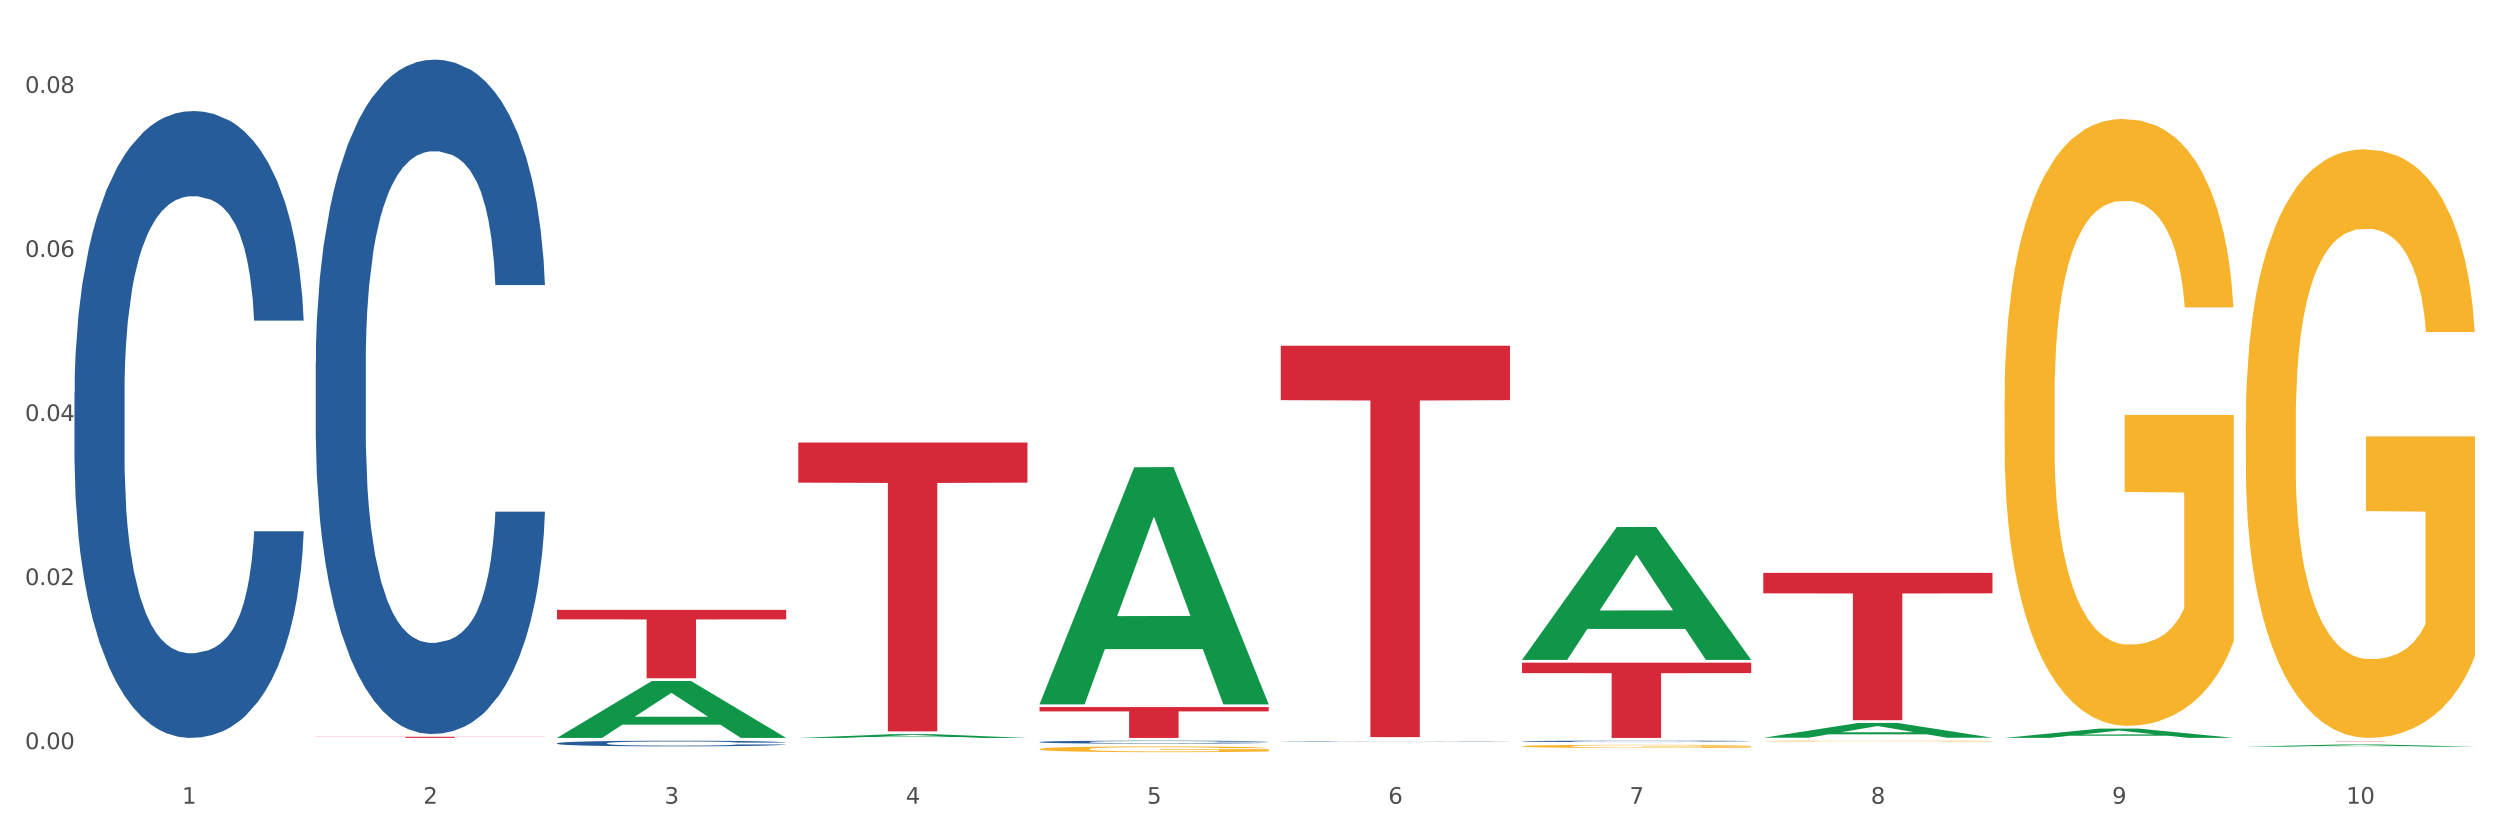 <?xml version="1.0" encoding="utf-8" standalone="no"?>
<!DOCTYPE svg PUBLIC "-//W3C//DTD SVG 1.1//EN"
  "http://www.w3.org/Graphics/SVG/1.1/DTD/svg11.dtd">
<svg xmlns:xlink="http://www.w3.org/1999/xlink" width="1080pt" height="360pt" viewBox="0 0 1080 360" xmlns="http://www.w3.org/2000/svg" version="1.1">
 <rect x="0" y="0" width="1080" height="360" fill="#333333" stroke="none"/>
 <defs>
  <style type="text/css">*{stroke-linejoin: round; stroke-linecap: butt}</style>
 </defs>
 <g id="figure_1">
  <g id="patch_1">
   <path d="M 0 360 
L 1080 360 
L 1080 0 
L 0 0 
z
" style="fill: #ffffff; stroke: #ffffff; stroke-linejoin: miter"/>
  </g>
  <g id="axes_1">
   <g id="matplotlib.axis_1">
    <g id="xtick_1">
     <g id="text_1">
      <!-- 1 -->
      <g style="fill: #4d4d4d" transform="translate(78.627 347.204) scale(0.096 -0.096)">
       <defs>
        <path id="DejaVuSans-31" d="M 794 531 
L 1825 531 
L 1825 4091 
L 703 3866 
L 703 4441 
L 1819 4666 
L 2450 4666 
L 2450 531 
L 3481 531 
L 3481 0 
L 794 0 
L 794 531 
z
" transform="scale(0.016)"/>
       </defs>
       <use xlink:href="#DejaVuSans-31"/>
      </g>
     </g>
    </g>
    <g id="xtick_2">
     <g id="text_2">
      <!-- 2 -->
      <g style="fill: #4d4d4d" transform="translate(182.851 347.204) scale(0.096 -0.096)">
       <defs>
        <path id="DejaVuSans-32" d="M 1228 531 
L 3431 531 
L 3431 0 
L 469 0 
L 469 531 
Q 828 903 1448 1529 
Q 2069 2156 2228 2338 
Q 2531 2678 2651 2914 
Q 2772 3150 2772 3378 
Q 2772 3750 2511 3984 
Q 2250 4219 1831 4219 
Q 1534 4219 1204 4116 
Q 875 4013 500 3803 
L 500 4441 
Q 881 4594 1212 4672 
Q 1544 4750 1819 4750 
Q 2544 4750 2975 4387 
Q 3406 4025 3406 3419 
Q 3406 3131 3298 2873 
Q 3191 2616 2906 2266 
Q 2828 2175 2409 1742 
Q 1991 1309 1228 531 
z
" transform="scale(0.016)"/>
       </defs>
       <use xlink:href="#DejaVuSans-32"/>
      </g>
     </g>
    </g>
    <g id="xtick_3">
     <g id="text_3">
      <!-- 3 -->
      <g style="fill: #4d4d4d" transform="translate(287.074 347.204) scale(0.096 -0.096)">
       <defs>
        <path id="DejaVuSans-33" d="M 2597 2516 
Q 3050 2419 3304 2112 
Q 3559 1806 3559 1356 
Q 3559 666 3084 287 
Q 2609 -91 1734 -91 
Q 1441 -91 1130 -33 
Q 819 25 488 141 
L 488 750 
Q 750 597 1062 519 
Q 1375 441 1716 441 
Q 2309 441 2620 675 
Q 2931 909 2931 1356 
Q 2931 1769 2642 2001 
Q 2353 2234 1838 2234 
L 1294 2234 
L 1294 2753 
L 1863 2753 
Q 2328 2753 2575 2939 
Q 2822 3125 2822 3475 
Q 2822 3834 2567 4026 
Q 2313 4219 1838 4219 
Q 1578 4219 1281 4162 
Q 984 4106 628 3988 
L 628 4550 
Q 988 4650 1302 4700 
Q 1616 4750 1894 4750 
Q 2613 4750 3031 4423 
Q 3450 4097 3450 3541 
Q 3450 3153 3228 2886 
Q 3006 2619 2597 2516 
z
" transform="scale(0.016)"/>
       </defs>
       <use xlink:href="#DejaVuSans-33"/>
      </g>
     </g>
    </g>
    <g id="xtick_4">
     <g id="text_4">
      <!-- 4 -->
      <g style="fill: #4d4d4d" transform="translate(391.298 347.204) scale(0.096 -0.096)">
       <defs>
        <path id="DejaVuSans-34" d="M 2419 4116 
L 825 1625 
L 2419 1625 
L 2419 4116 
z
M 2253 4666 
L 3047 4666 
L 3047 1625 
L 3713 1625 
L 3713 1100 
L 3047 1100 
L 3047 0 
L 2419 0 
L 2419 1100 
L 313 1100 
L 313 1709 
L 2253 4666 
z
" transform="scale(0.016)"/>
       </defs>
       <use xlink:href="#DejaVuSans-34"/>
      </g>
     </g>
    </g>
    <g id="xtick_5">
     <g id="text_5">
      <!-- 5 -->
      <g style="fill: #4d4d4d" transform="translate(495.522 347.204) scale(0.096 -0.096)">
       <defs>
        <path id="DejaVuSans-35" d="M 691 4666 
L 3169 4666 
L 3169 4134 
L 1269 4134 
L 1269 2991 
Q 1406 3038 1543 3061 
Q 1681 3084 1819 3084 
Q 2600 3084 3056 2656 
Q 3513 2228 3513 1497 
Q 3513 744 3044 326 
Q 2575 -91 1722 -91 
Q 1428 -91 1123 -41 
Q 819 9 494 109 
L 494 744 
Q 775 591 1075 516 
Q 1375 441 1709 441 
Q 2250 441 2565 725 
Q 2881 1009 2881 1497 
Q 2881 1984 2565 2268 
Q 2250 2553 1709 2553 
Q 1456 2553 1204 2497 
Q 953 2441 691 2322 
L 691 4666 
z
" transform="scale(0.016)"/>
       </defs>
       <use xlink:href="#DejaVuSans-35"/>
      </g>
     </g>
    </g>
    <g id="xtick_6">
     <g id="text_6">
      <!-- 6 -->
      <g style="fill: #4d4d4d" transform="translate(599.745 347.204) scale(0.096 -0.096)">
       <defs>
        <path id="DejaVuSans-36" d="M 2113 2584 
Q 1688 2584 1439 2293 
Q 1191 2003 1191 1497 
Q 1191 994 1439 701 
Q 1688 409 2113 409 
Q 2538 409 2786 701 
Q 3034 994 3034 1497 
Q 3034 2003 2786 2293 
Q 2538 2584 2113 2584 
z
M 3366 4563 
L 3366 3988 
Q 3128 4100 2886 4159 
Q 2644 4219 2406 4219 
Q 1781 4219 1451 3797 
Q 1122 3375 1075 2522 
Q 1259 2794 1537 2939 
Q 1816 3084 2150 3084 
Q 2853 3084 3261 2657 
Q 3669 2231 3669 1497 
Q 3669 778 3244 343 
Q 2819 -91 2113 -91 
Q 1303 -91 875 529 
Q 447 1150 447 2328 
Q 447 3434 972 4092 
Q 1497 4750 2381 4750 
Q 2619 4750 2861 4703 
Q 3103 4656 3366 4563 
z
" transform="scale(0.016)"/>
       </defs>
       <use xlink:href="#DejaVuSans-36"/>
      </g>
     </g>
    </g>
    <g id="xtick_7">
     <g id="text_7">
      <!-- 7 -->
      <g style="fill: #4d4d4d" transform="translate(703.969 347.204) scale(0.096 -0.096)">
       <defs>
        <path id="DejaVuSans-37" d="M 525 4666 
L 3525 4666 
L 3525 4397 
L 1831 0 
L 1172 0 
L 2766 4134 
L 525 4134 
L 525 4666 
z
" transform="scale(0.016)"/>
       </defs>
       <use xlink:href="#DejaVuSans-37"/>
      </g>
     </g>
    </g>
    <g id="xtick_8">
     <g id="text_8">
      <!-- 8 -->
      <g style="fill: #4d4d4d" transform="translate(808.193 347.204) scale(0.096 -0.096)">
       <defs>
        <path id="DejaVuSans-38" d="M 2034 2216 
Q 1584 2216 1326 1975 
Q 1069 1734 1069 1313 
Q 1069 891 1326 650 
Q 1584 409 2034 409 
Q 2484 409 2743 651 
Q 3003 894 3003 1313 
Q 3003 1734 2745 1975 
Q 2488 2216 2034 2216 
z
M 1403 2484 
Q 997 2584 770 2862 
Q 544 3141 544 3541 
Q 544 4100 942 4425 
Q 1341 4750 2034 4750 
Q 2731 4750 3128 4425 
Q 3525 4100 3525 3541 
Q 3525 3141 3298 2862 
Q 3072 2584 2669 2484 
Q 3125 2378 3379 2068 
Q 3634 1759 3634 1313 
Q 3634 634 3220 271 
Q 2806 -91 2034 -91 
Q 1263 -91 848 271 
Q 434 634 434 1313 
Q 434 1759 690 2068 
Q 947 2378 1403 2484 
z
M 1172 3481 
Q 1172 3119 1398 2916 
Q 1625 2713 2034 2713 
Q 2441 2713 2670 2916 
Q 2900 3119 2900 3481 
Q 2900 3844 2670 4047 
Q 2441 4250 2034 4250 
Q 1625 4250 1398 4047 
Q 1172 3844 1172 3481 
z
" transform="scale(0.016)"/>
       </defs>
       <use xlink:href="#DejaVuSans-38"/>
      </g>
     </g>
    </g>
    <g id="xtick_9">
     <g id="text_9">
      <!-- 9 -->
      <g style="fill: #4d4d4d" transform="translate(912.416 347.204) scale(0.096 -0.096)">
       <defs>
        <path id="DejaVuSans-39" d="M 703 97 
L 703 672 
Q 941 559 1184 500 
Q 1428 441 1663 441 
Q 2288 441 2617 861 
Q 2947 1281 2994 2138 
Q 2813 1869 2534 1725 
Q 2256 1581 1919 1581 
Q 1219 1581 811 2004 
Q 403 2428 403 3163 
Q 403 3881 828 4315 
Q 1253 4750 1959 4750 
Q 2769 4750 3195 4129 
Q 3622 3509 3622 2328 
Q 3622 1225 3098 567 
Q 2575 -91 1691 -91 
Q 1453 -91 1209 -44 
Q 966 3 703 97 
z
M 1959 2075 
Q 2384 2075 2632 2365 
Q 2881 2656 2881 3163 
Q 2881 3666 2632 3958 
Q 2384 4250 1959 4250 
Q 1534 4250 1286 3958 
Q 1038 3666 1038 3163 
Q 1038 2656 1286 2365 
Q 1534 2075 1959 2075 
z
" transform="scale(0.016)"/>
       </defs>
       <use xlink:href="#DejaVuSans-39"/>
      </g>
     </g>
    </g>
    <g id="xtick_10">
     <g id="text_10">
      <!-- 10 -->
      <g style="fill: #4d4d4d" transform="translate(1013.586 347.204) scale(0.096 -0.096)">
       <defs>
        <path id="DejaVuSans-30" d="M 2034 4250 
Q 1547 4250 1301 3770 
Q 1056 3291 1056 2328 
Q 1056 1369 1301 889 
Q 1547 409 2034 409 
Q 2525 409 2770 889 
Q 3016 1369 3016 2328 
Q 3016 3291 2770 3770 
Q 2525 4250 2034 4250 
z
M 2034 4750 
Q 2819 4750 3233 4129 
Q 3647 3509 3647 2328 
Q 3647 1150 3233 529 
Q 2819 -91 2034 -91 
Q 1250 -91 836 529 
Q 422 1150 422 2328 
Q 422 3509 836 4129 
Q 1250 4750 2034 4750 
z
" transform="scale(0.016)"/>
       </defs>
       <use xlink:href="#DejaVuSans-31"/>
       <use xlink:href="#DejaVuSans-30" transform="translate(63.623 0)"/>
      </g>
     </g>
    </g>
    <g id="xtick_11"/>
    <g id="xtick_12"/>
    <g id="xtick_13"/>
    <g id="xtick_14"/>
    <g id="xtick_15"/>
    <g id="xtick_16"/>
    <g id="xtick_17"/>
    <g id="xtick_18"/>
    <g id="xtick_19"/>
   </g>
   <g id="matplotlib.axis_2">
    <g id="ytick_1">
     <g id="text_11">
      <!-- 0.00 -->
      <g style="fill: #4d4d4d" transform="translate(10.8 323.616) scale(0.096 -0.096)">
       <defs>
        <path id="DejaVuSans-2e" d="M 684 794 
L 1344 794 
L 1344 0 
L 684 0 
L 684 794 
z
" transform="scale(0.016)"/>
       </defs>
       <use xlink:href="#DejaVuSans-30"/>
       <use xlink:href="#DejaVuSans-2e" transform="translate(63.623 0)"/>
       <use xlink:href="#DejaVuSans-30" transform="translate(95.41 0)"/>
       <use xlink:href="#DejaVuSans-30" transform="translate(159.033 0)"/>
      </g>
     </g>
    </g>
    <g id="ytick_2">
     <g id="text_12">
      <!-- 0.02 -->
      <g style="fill: #4d4d4d" transform="translate(10.8 252.742) scale(0.096 -0.096)">
       <use xlink:href="#DejaVuSans-30"/>
       <use xlink:href="#DejaVuSans-2e" transform="translate(63.623 0)"/>
       <use xlink:href="#DejaVuSans-30" transform="translate(95.41 0)"/>
       <use xlink:href="#DejaVuSans-32" transform="translate(159.033 0)"/>
      </g>
     </g>
    </g>
    <g id="ytick_3">
     <g id="text_13">
      <!-- 0.04 -->
      <g style="fill: #4d4d4d" transform="translate(10.8 181.868) scale(0.096 -0.096)">
       <use xlink:href="#DejaVuSans-30"/>
       <use xlink:href="#DejaVuSans-2e" transform="translate(63.623 0)"/>
       <use xlink:href="#DejaVuSans-30" transform="translate(95.41 0)"/>
       <use xlink:href="#DejaVuSans-34" transform="translate(159.033 0)"/>
      </g>
     </g>
    </g>
    <g id="ytick_4">
     <g id="text_14">
      <!-- 0.06 -->
      <g style="fill: #4d4d4d" transform="translate(10.8 110.995) scale(0.096 -0.096)">
       <use xlink:href="#DejaVuSans-30"/>
       <use xlink:href="#DejaVuSans-2e" transform="translate(63.623 0)"/>
       <use xlink:href="#DejaVuSans-30" transform="translate(95.41 0)"/>
       <use xlink:href="#DejaVuSans-36" transform="translate(159.033 0)"/>
      </g>
     </g>
    </g>
    <g id="ytick_5">
     <g id="text_15">
      <!-- 0.08 -->
      <g style="fill: #4d4d4d" transform="translate(10.8 40.121) scale(0.096 -0.096)">
       <use xlink:href="#DejaVuSans-30"/>
       <use xlink:href="#DejaVuSans-2e" transform="translate(63.623 0)"/>
       <use xlink:href="#DejaVuSans-30" transform="translate(95.41 0)"/>
       <use xlink:href="#DejaVuSans-38" transform="translate(159.033 0)"/>
      </g>
     </g>
    </g>
    <g id="ytick_6"/>
    <g id="ytick_7"/>
    <g id="ytick_8"/>
    <g id="ytick_9"/>
   </g>
   <g id="PolyCollection_1">
    <path d="M 240.622 318.745 
L 240.724 318.722 
L 281.554 294.205 
L 298.499 294.181 
L 339.635 318.791 
L 320.036 318.791 
L 311.156 313.061 
L 268.999 313.061 
L 268.693 313.153 
L 260.118 318.791 
L 240.622 318.791 
L 240.622 318.745 
L 274.307 309.641 
L 305.848 309.618 
L 290.231 299.427 
L 290.026 299.381 
L 289.822 299.45 
L 274.205 309.618 
L 274.307 309.641 
L 240.622 318.745 
z
" clip-path="url(#pdada73ce35)" style="fill: #109648"/>
    <path d="M 970.188 320.32 
L 1069.2 320.32 
L 1069.2 320.337 
L 1030.252 320.337 
L 1030.252 320.438 
L 1008.901 320.438 
L 1008.901 320.337 
L 970.188 320.337 
L 970.188 320.32 
L 970.188 320.32 
z
" clip-path="url(#pdada73ce35)" style="fill: #d62839"/>
    <path d="M 761.74 247.484 
L 860.753 247.484 
L 860.753 256.328 
L 821.805 256.388 
L 821.805 311.129 
L 800.454 311.129 
L 800.454 256.388 
L 761.74 256.328 
L 761.74 247.544 
L 761.74 247.484 
z
" clip-path="url(#pdada73ce35)" style="fill: #d62839"/>
    <path d="M 657.517 286.266 
L 756.529 286.266 
L 756.529 290.786 
L 717.581 290.817 
L 717.581 318.791 
L 696.23 318.791 
L 696.23 290.817 
L 657.517 290.786 
L 657.517 286.297 
L 657.517 286.266 
z
" clip-path="url(#pdada73ce35)" style="fill: #d62839"/>
    <path d="M 553.293 149.364 
L 652.306 149.364 
L 652.306 172.86 
L 613.358 173.019 
L 613.358 318.44 
L 592.006 318.44 
L 592.006 173.019 
L 553.293 172.86 
L 553.293 149.523 
L 553.293 149.364 
z
" clip-path="url(#pdada73ce35)" style="fill: #d62839"/>
    <path d="M 449.069 305.464 
L 548.082 305.464 
L 548.082 307.316 
L 509.134 307.329 
L 509.134 318.791 
L 487.783 318.791 
L 487.783 307.329 
L 449.069 307.316 
L 449.069 305.477 
L 449.069 305.464 
z
" clip-path="url(#pdada73ce35)" style="fill: #d62839"/>
    <path d="M 344.846 191.163 
L 443.858 191.163 
L 443.858 208.507 
L 404.91 208.624 
L 404.91 315.968 
L 383.559 315.968 
L 383.559 208.624 
L 344.846 208.507 
L 344.846 191.281 
L 344.846 191.163 
z
" clip-path="url(#pdada73ce35)" style="fill: #d62839"/>
    <path d="M 240.622 263.47 
L 339.635 263.47 
L 339.635 267.574 
L 300.687 267.602 
L 300.687 293.005 
L 279.336 293.005 
L 279.336 267.602 
L 240.622 267.574 
L 240.622 263.498 
L 240.622 263.47 
z
" clip-path="url(#pdada73ce35)" style="fill: #d62839"/>
    <path d="M 32.175 169.654 
L 32.292 169.407 
L 32.292 162.481 
L 32.643 153.083 
L 33.931 135.77 
L 35.569 122.662 
L 38.378 107.328 
L 39.899 100.897 
L 41.889 93.725 
L 45.985 82.101 
L 50.667 72.207 
L 53.944 66.766 
L 56.401 63.304 
L 61.902 57.121 
L 65.062 54.4 
L 68.339 52.174 
L 71.148 50.69 
L 75.829 48.959 
L 79.575 48.217 
L 83.905 47.97 
L 87.533 48.217 
L 92.331 49.206 
L 99.354 52.174 
L 102.045 53.905 
L 105.674 56.873 
L 109.419 60.83 
L 112.462 64.788 
L 115.973 70.476 
L 119.601 77.896 
L 123.112 87.294 
L 125.57 95.951 
L 127.559 105.102 
L 129.315 116.231 
L 130.602 128.35 
L 131.187 138.491 
L 109.77 138.491 
L 109.185 129.34 
L 108.014 119.447 
L 106.844 112.769 
L 105.557 107.328 
L 103.567 101.145 
L 101.811 97.187 
L 98.886 92.488 
L 96.194 89.52 
L 93.97 87.789 
L 91.278 86.305 
L 85.543 84.821 
L 81.447 84.821 
L 78.872 85.316 
L 75.712 86.552 
L 73.021 88.284 
L 69.861 91.252 
L 67.403 94.467 
L 64.945 98.671 
L 63.541 101.639 
L 61.434 107.08 
L 60.03 111.532 
L 58.157 119.199 
L 57.104 124.641 
L 55.231 138.738 
L 54.412 149.126 
L 54.061 156.298 
L 53.827 164.213 
L 53.827 202.796 
L 54.529 220.108 
L 55.114 227.528 
L 56.05 235.937 
L 57.806 246.82 
L 60.381 257.455 
L 63.072 265.122 
L 65.296 269.821 
L 67.403 273.283 
L 69.509 276.004 
L 72.084 278.477 
L 74.191 279.961 
L 77.351 281.445 
L 81.096 282.187 
L 84.022 282.187 
L 89.991 280.951 
L 92.683 279.714 
L 95.257 277.983 
L 98.066 275.262 
L 100.29 272.294 
L 101.577 270.068 
L 103.684 265.369 
L 105.322 260.423 
L 106.727 254.734 
L 107.663 249.787 
L 108.717 242.368 
L 109.536 233.959 
L 109.77 229.507 
L 131.187 229.507 
L 130.719 238.411 
L 129.9 247.067 
L 128.262 258.691 
L 126.974 265.369 
L 124.985 273.531 
L 122.878 280.456 
L 119.952 288.123 
L 117.26 293.812 
L 114.451 298.758 
L 111.408 303.21 
L 105.908 309.393 
L 103.918 311.124 
L 99.705 314.092 
L 96.428 315.824 
L 91.629 317.555 
L 86.714 318.544 
L 81.564 318.791 
L 77 318.297 
L 71.967 316.813 
L 68.807 315.329 
L 65.296 313.103 
L 61.2 309.64 
L 57.338 305.436 
L 53.71 300.489 
L 50.316 294.801 
L 47.156 288.37 
L 43.059 277.735 
L 40.016 267.348 
L 37.793 257.702 
L 36.271 249.54 
L 34.75 239.152 
L 33.931 231.98 
L 32.643 214.667 
L 32.175 198.591 
L 32.175 169.654 
z
" clip-path="url(#pdada73ce35)" style="fill: #255c99"/>
    <path d="M 136.399 156.661 
L 136.516 156.395 
L 136.516 148.945 
L 136.867 138.835 
L 138.154 120.211 
L 139.793 106.11 
L 142.602 89.614 
L 144.123 82.696 
L 146.113 74.981 
L 150.209 62.476 
L 154.89 51.833 
L 158.167 45.98 
L 160.625 42.255 
L 166.126 35.604 
L 169.286 32.677 
L 172.563 30.283 
L 175.372 28.686 
L 180.053 26.824 
L 183.798 26.026 
L 188.129 25.759 
L 191.757 26.026 
L 196.555 27.09 
L 203.577 30.283 
L 206.269 32.145 
L 209.897 35.338 
L 213.642 39.595 
L 216.685 43.852 
L 220.196 49.971 
L 223.824 57.953 
L 227.336 68.063 
L 229.793 77.375 
L 231.783 87.219 
L 233.538 99.192 
L 234.826 112.229 
L 235.411 123.137 
L 213.993 123.137 
L 213.408 113.293 
L 212.238 102.651 
L 211.068 95.467 
L 209.78 89.614 
L 207.791 82.962 
L 206.035 78.705 
L 203.109 73.65 
L 200.417 70.458 
L 198.194 68.595 
L 195.502 66.999 
L 189.767 65.402 
L 185.671 65.402 
L 183.096 65.935 
L 179.936 67.265 
L 177.244 69.127 
L 174.084 72.32 
L 171.626 75.779 
L 169.169 80.302 
L 167.764 83.494 
L 165.658 89.348 
L 164.253 94.137 
L 162.381 102.385 
L 161.327 108.238 
L 159.455 123.403 
L 158.635 134.578 
L 158.284 142.294 
L 158.05 150.808 
L 158.05 192.313 
L 158.752 210.937 
L 159.338 218.919 
L 160.274 227.965 
L 162.029 239.672 
L 164.604 251.112 
L 167.296 259.36 
L 169.52 264.415 
L 171.626 268.14 
L 173.733 271.067 
L 176.308 273.727 
L 178.415 275.324 
L 181.575 276.92 
L 185.32 277.718 
L 188.246 277.718 
L 194.214 276.388 
L 196.906 275.057 
L 199.481 273.195 
L 202.29 270.268 
L 204.514 267.076 
L 205.801 264.681 
L 207.908 259.626 
L 209.546 254.305 
L 210.951 248.185 
L 211.887 242.864 
L 212.94 234.882 
L 213.759 225.836 
L 213.993 221.047 
L 235.411 221.047 
L 234.943 230.625 
L 234.124 239.938 
L 232.485 252.442 
L 231.198 259.626 
L 229.208 268.406 
L 227.102 275.856 
L 224.176 284.103 
L 221.484 290.223 
L 218.675 295.544 
L 215.632 300.333 
L 210.131 306.985 
L 208.142 308.847 
L 203.928 312.04 
L 200.651 313.902 
L 195.853 315.765 
L 190.937 316.829 
L 185.788 317.095 
L 181.223 316.563 
L 176.191 314.966 
L 173.031 313.37 
L 169.52 310.976 
L 165.424 307.251 
L 161.561 302.728 
L 157.933 297.406 
L 154.539 291.287 
L 151.379 284.37 
L 147.283 272.929 
L 144.24 261.754 
L 142.016 251.378 
L 140.495 242.598 
L 138.973 231.424 
L 138.154 223.708 
L 136.867 205.084 
L 136.399 187.79 
L 136.399 156.661 
z
" clip-path="url(#pdada73ce35)" style="fill: #255c99"/>
    <path d="M 240.622 321.08 
L 240.739 321.078 
L 240.739 321.016 
L 241.09 320.931 
L 242.378 320.775 
L 244.016 320.657 
L 246.825 320.519 
L 248.347 320.461 
L 250.336 320.397 
L 254.432 320.292 
L 259.114 320.203 
L 262.391 320.154 
L 264.849 320.123 
L 270.349 320.067 
L 273.509 320.043 
L 276.786 320.023 
L 279.595 320.009 
L 284.277 319.994 
L 288.022 319.987 
L 292.352 319.985 
L 295.98 319.987 
L 300.779 319.996 
L 307.801 320.023 
L 310.493 320.038 
L 314.121 320.065 
L 317.866 320.1 
L 320.909 320.136 
L 324.42 320.187 
L 328.048 320.254 
L 331.559 320.339 
L 334.017 320.417 
L 336.007 320.499 
L 337.762 320.599 
L 339.049 320.708 
L 339.635 320.8 
L 318.217 320.8 
L 317.632 320.717 
L 316.462 320.628 
L 315.291 320.568 
L 314.004 320.519 
L 312.014 320.463 
L 310.259 320.428 
L 307.333 320.386 
L 304.641 320.359 
L 302.417 320.343 
L 299.725 320.33 
L 293.991 320.316 
L 289.894 320.316 
L 287.32 320.321 
L 284.16 320.332 
L 281.468 320.348 
L 278.308 320.374 
L 275.85 320.403 
L 273.392 320.441 
L 271.988 320.468 
L 269.881 320.517 
L 268.477 320.557 
L 266.604 320.626 
L 265.551 320.675 
L 263.678 320.802 
L 262.859 320.896 
L 262.508 320.96 
L 262.274 321.031 
L 262.274 321.379 
L 262.976 321.535 
L 263.561 321.601 
L 264.498 321.677 
L 266.253 321.775 
L 268.828 321.871 
L 271.52 321.94 
L 273.743 321.982 
L 275.85 322.014 
L 277.957 322.038 
L 280.532 322.06 
L 282.638 322.074 
L 285.798 322.087 
L 289.543 322.094 
L 292.469 322.094 
L 298.438 322.083 
L 301.13 322.071 
L 303.705 322.056 
L 306.513 322.031 
L 308.737 322.005 
L 310.025 321.985 
L 312.131 321.942 
L 313.77 321.898 
L 315.174 321.846 
L 316.11 321.802 
L 317.164 321.735 
L 317.983 321.659 
L 318.217 321.619 
L 339.635 321.619 
L 339.167 321.699 
L 338.347 321.777 
L 336.709 321.882 
L 335.421 321.942 
L 333.432 322.016 
L 331.325 322.078 
L 328.399 322.147 
L 325.707 322.198 
L 322.899 322.243 
L 319.856 322.283 
L 314.355 322.339 
L 312.365 322.354 
L 308.152 322.381 
L 304.875 322.397 
L 300.077 322.412 
L 295.161 322.421 
L 290.011 322.423 
L 285.447 322.419 
L 280.414 322.405 
L 277.254 322.392 
L 273.743 322.372 
L 269.647 322.341 
L 265.785 322.303 
L 262.157 322.258 
L 258.763 322.207 
L 255.603 322.149 
L 251.507 322.054 
L 248.464 321.96 
L 246.24 321.873 
L 244.718 321.8 
L 243.197 321.706 
L 242.378 321.642 
L 241.09 321.486 
L 240.622 321.341 
L 240.622 321.08 
z
" clip-path="url(#pdada73ce35)" style="fill: #255c99"/>
    <path d="M 449.069 320.55 
L 449.187 320.549 
L 449.187 320.516 
L 449.538 320.471 
L 450.825 320.388 
L 452.464 320.325 
L 455.272 320.252 
L 456.794 320.221 
L 458.783 320.187 
L 462.88 320.131 
L 467.561 320.084 
L 470.838 320.058 
L 473.296 320.042 
L 478.797 320.012 
L 481.957 319.999 
L 485.234 319.988 
L 488.042 319.981 
L 492.724 319.973 
L 496.469 319.969 
L 500.799 319.968 
L 504.427 319.969 
L 509.226 319.974 
L 516.248 319.988 
L 518.94 319.997 
L 522.568 320.011 
L 526.313 320.03 
L 529.356 320.049 
L 532.867 320.076 
L 536.495 320.111 
L 540.006 320.156 
L 542.464 320.198 
L 544.454 320.241 
L 546.209 320.295 
L 547.497 320.353 
L 548.082 320.401 
L 526.664 320.401 
L 526.079 320.357 
L 524.909 320.31 
L 523.738 320.278 
L 522.451 320.252 
L 520.461 320.223 
L 518.706 320.204 
L 515.78 320.181 
L 513.088 320.167 
L 510.864 320.159 
L 508.173 320.152 
L 502.438 320.144 
L 498.342 320.144 
L 495.767 320.147 
L 492.607 320.153 
L 489.915 320.161 
L 486.755 320.175 
L 484.297 320.191 
L 481.84 320.211 
L 480.435 320.225 
L 478.328 320.251 
L 476.924 320.272 
L 475.051 320.309 
L 473.998 320.335 
L 472.126 320.402 
L 471.306 320.452 
L 470.955 320.486 
L 470.721 320.524 
L 470.721 320.709 
L 471.423 320.791 
L 472.009 320.827 
L 472.945 320.867 
L 474.7 320.919 
L 477.275 320.97 
L 479.967 321.007 
L 482.191 321.029 
L 484.297 321.046 
L 486.404 321.059 
L 488.979 321.07 
L 491.085 321.078 
L 494.245 321.085 
L 497.991 321.088 
L 500.916 321.088 
L 506.885 321.082 
L 509.577 321.076 
L 512.152 321.068 
L 514.961 321.055 
L 517.184 321.041 
L 518.472 321.03 
L 520.578 321.008 
L 522.217 320.984 
L 523.621 320.957 
L 524.558 320.933 
L 525.611 320.898 
L 526.43 320.858 
L 526.664 320.836 
L 548.082 320.836 
L 547.614 320.879 
L 546.795 320.92 
L 545.156 320.976 
L 543.869 321.008 
L 541.879 321.047 
L 539.772 321.08 
L 536.846 321.117 
L 534.155 321.144 
L 531.346 321.167 
L 528.303 321.189 
L 522.802 321.218 
L 520.813 321.227 
L 516.599 321.241 
L 513.322 321.249 
L 508.524 321.257 
L 503.608 321.262 
L 498.459 321.263 
L 493.894 321.261 
L 488.862 321.254 
L 485.702 321.247 
L 482.191 321.236 
L 478.094 321.219 
L 474.232 321.199 
L 470.604 321.176 
L 467.21 321.148 
L 464.05 321.118 
L 459.954 321.067 
L 456.911 321.017 
L 454.687 320.971 
L 453.166 320.932 
L 451.644 320.882 
L 450.825 320.848 
L 449.538 320.765 
L 449.069 320.688 
L 449.069 320.55 
z
" clip-path="url(#pdada73ce35)" style="fill: #255c99"/>
    <path d="M 553.293 320.445 
L 553.41 320.445 
L 553.41 320.44 
L 553.761 320.433 
L 555.049 320.419 
L 556.687 320.409 
L 559.496 320.397 
L 561.017 320.393 
L 563.007 320.387 
L 567.103 320.378 
L 571.785 320.371 
L 575.062 320.366 
L 577.52 320.364 
L 583.02 320.359 
L 586.18 320.357 
L 589.457 320.355 
L 592.266 320.354 
L 596.948 320.353 
L 600.693 320.352 
L 605.023 320.352 
L 608.651 320.352 
L 613.45 320.353 
L 620.472 320.355 
L 623.164 320.356 
L 626.792 320.359 
L 630.537 320.362 
L 633.58 320.365 
L 637.091 320.369 
L 640.719 320.375 
L 644.23 320.382 
L 646.688 320.389 
L 648.677 320.396 
L 650.433 320.404 
L 651.72 320.414 
L 652.306 320.421 
L 630.888 320.421 
L 630.303 320.414 
L 629.132 320.407 
L 627.962 320.402 
L 626.675 320.397 
L 624.685 320.393 
L 622.929 320.39 
L 620.004 320.386 
L 617.312 320.384 
L 615.088 320.382 
L 612.396 320.381 
L 606.661 320.38 
L 602.565 320.38 
L 599.99 320.381 
L 596.83 320.382 
L 594.139 320.383 
L 590.979 320.385 
L 588.521 320.388 
L 586.063 320.391 
L 584.659 320.393 
L 582.552 320.397 
L 581.148 320.401 
L 579.275 320.407 
L 578.222 320.411 
L 576.349 320.422 
L 575.53 320.43 
L 575.179 320.435 
L 574.945 320.441 
L 574.945 320.471 
L 575.647 320.484 
L 576.232 320.49 
L 577.168 320.496 
L 578.924 320.505 
L 581.499 320.513 
L 584.191 320.519 
L 586.414 320.522 
L 588.521 320.525 
L 590.628 320.527 
L 593.202 320.529 
L 595.309 320.53 
L 598.469 320.531 
L 602.214 320.532 
L 605.14 320.532 
L 611.109 320.531 
L 613.801 320.53 
L 616.375 320.528 
L 619.184 320.526 
L 621.408 320.524 
L 622.695 320.522 
L 624.802 320.519 
L 626.441 320.515 
L 627.845 320.511 
L 628.781 320.507 
L 629.835 320.501 
L 630.654 320.495 
L 630.888 320.491 
L 652.306 320.491 
L 651.837 320.498 
L 651.018 320.505 
L 649.38 320.514 
L 648.092 320.519 
L 646.103 320.525 
L 643.996 320.53 
L 641.07 320.536 
L 638.378 320.541 
L 635.569 320.544 
L 632.526 320.548 
L 627.026 320.553 
L 625.036 320.554 
L 620.823 320.556 
L 617.546 320.557 
L 612.747 320.559 
L 607.832 320.56 
L 602.682 320.56 
L 598.118 320.559 
L 593.085 320.558 
L 589.925 320.557 
L 586.414 320.555 
L 582.318 320.553 
L 578.456 320.549 
L 574.828 320.546 
L 571.434 320.541 
L 568.274 320.536 
L 564.177 320.528 
L 561.135 320.52 
L 558.911 320.513 
L 557.389 320.507 
L 555.868 320.499 
L 555.049 320.493 
L 553.761 320.48 
L 553.293 320.468 
L 553.293 320.445 
z
" clip-path="url(#pdada73ce35)" style="fill: #255c99"/>
    <path d="M 657.517 320.239 
L 657.634 320.239 
L 657.634 320.223 
L 657.985 320.202 
L 659.272 320.164 
L 660.911 320.135 
L 663.72 320.1 
L 665.241 320.086 
L 667.231 320.07 
L 671.327 320.044 
L 676.008 320.022 
L 679.285 320.01 
L 681.743 320.002 
L 687.244 319.989 
L 690.404 319.983 
L 693.681 319.978 
L 696.49 319.974 
L 701.171 319.97 
L 704.916 319.969 
L 709.247 319.968 
L 712.875 319.969 
L 717.673 319.971 
L 724.695 319.978 
L 727.387 319.981 
L 731.015 319.988 
L 734.76 319.997 
L 737.803 320.006 
L 741.314 320.018 
L 744.943 320.035 
L 748.454 320.056 
L 750.911 320.075 
L 752.901 320.095 
L 754.657 320.12 
L 755.944 320.147 
L 756.529 320.17 
L 735.112 320.17 
L 734.526 320.149 
L 733.356 320.127 
L 732.186 320.113 
L 730.898 320.1 
L 728.909 320.087 
L 727.153 320.078 
L 724.227 320.067 
L 721.535 320.061 
L 719.312 320.057 
L 716.62 320.054 
L 710.885 320.05 
L 706.789 320.05 
L 704.214 320.051 
L 701.054 320.054 
L 698.362 320.058 
L 695.202 320.065 
L 692.745 320.072 
L 690.287 320.081 
L 688.882 320.088 
L 686.776 320.1 
L 685.371 320.11 
L 683.499 320.127 
L 682.445 320.139 
L 680.573 320.17 
L 679.754 320.193 
L 679.402 320.209 
L 679.168 320.227 
L 679.168 320.313 
L 679.871 320.352 
L 680.456 320.368 
L 681.392 320.387 
L 683.148 320.411 
L 685.722 320.435 
L 688.414 320.452 
L 690.638 320.462 
L 692.745 320.47 
L 694.851 320.476 
L 697.426 320.481 
L 699.533 320.485 
L 702.693 320.488 
L 706.438 320.49 
L 709.364 320.49 
L 715.332 320.487 
L 718.024 320.484 
L 720.599 320.48 
L 723.408 320.474 
L 725.632 320.468 
L 726.919 320.463 
L 729.026 320.452 
L 730.664 320.441 
L 732.069 320.429 
L 733.005 320.418 
L 734.058 320.401 
L 734.877 320.382 
L 735.112 320.372 
L 756.529 320.372 
L 756.061 320.392 
L 755.242 320.412 
L 753.603 320.437 
L 752.316 320.452 
L 750.326 320.47 
L 748.22 320.486 
L 745.294 320.503 
L 742.602 320.516 
L 739.793 320.527 
L 736.75 320.537 
L 731.249 320.55 
L 729.26 320.554 
L 725.046 320.561 
L 721.769 320.565 
L 716.971 320.568 
L 712.055 320.571 
L 706.906 320.571 
L 702.341 320.57 
L 697.309 320.567 
L 694.149 320.564 
L 690.638 320.559 
L 686.542 320.551 
L 682.679 320.541 
L 679.051 320.53 
L 675.657 320.518 
L 672.497 320.504 
L 668.401 320.48 
L 665.358 320.457 
L 663.134 320.435 
L 661.613 320.417 
L 660.091 320.394 
L 659.272 320.378 
L 657.985 320.339 
L 657.517 320.304 
L 657.517 320.239 
z
" clip-path="url(#pdada73ce35)" style="fill: #255c99"/>
    <path d="M 449.069 323.6 
L 449.186 323.597 
L 449.186 323.515 
L 449.42 323.444 
L 450.589 323.272 
L 452.343 323.13 
L 453.628 323.054 
L 454.914 322.992 
L 456.434 322.93 
L 458.304 322.866 
L 461.694 322.772 
L 463.799 322.724 
L 466.37 322.674 
L 471.046 322.6 
L 474.436 322.559 
L 477.943 322.525 
L 483.671 322.484 
L 487.412 322.465 
L 491.386 322.452 
L 496.179 322.442 
L 499.803 322.44 
L 507.752 322.447 
L 514.532 322.468 
L 517.805 322.484 
L 522.014 322.511 
L 524.235 322.529 
L 527.859 322.566 
L 531.599 322.614 
L 534.171 322.655 
L 538.029 322.733 
L 540.951 322.811 
L 543.64 322.908 
L 545.043 322.974 
L 546.095 323.036 
L 547.03 323.107 
L 547.965 323.219 
L 526.923 323.219 
L 526.105 323.139 
L 524.819 323.063 
L 522.949 322.99 
L 521.312 322.944 
L 518.507 322.887 
L 515.935 322.85 
L 513.246 322.823 
L 509.973 322.8 
L 507.401 322.788 
L 503.778 322.779 
L 496.647 322.782 
L 491.854 322.8 
L 488.581 322.823 
L 486.477 322.843 
L 484.606 322.866 
L 482.502 322.898 
L 480.047 322.947 
L 478.294 322.99 
L 476.54 323.045 
L 475.138 323.1 
L 473.852 323.164 
L 472.8 323.233 
L 471.981 323.304 
L 471.28 323.391 
L 470.696 323.535 
L 470.696 323.849 
L 470.929 323.921 
L 471.514 324.014 
L 472.215 324.086 
L 473.384 324.17 
L 474.436 324.228 
L 476.424 324.31 
L 478.645 324.379 
L 480.398 324.422 
L 482.152 324.459 
L 485.191 324.509 
L 488.581 324.551 
L 491.503 324.576 
L 495.478 324.599 
L 498.167 324.608 
L 500.505 324.613 
L 506.232 324.613 
L 510.324 324.606 
L 514.883 324.59 
L 518.39 324.569 
L 521.312 324.544 
L 524.585 324.503 
L 526.69 324.464 
L 526.69 323.985 
L 500.972 323.982 
L 500.972 323.664 
L 548.082 323.664 
L 548.082 324.599 
L 546.095 324.647 
L 543.874 324.691 
L 541.536 324.729 
L 538.029 324.778 
L 533.82 324.823 
L 530.08 324.856 
L 526.105 324.883 
L 521.429 324.908 
L 515.351 324.931 
L 511.61 324.94 
L 506.934 324.947 
L 501.44 324.95 
L 496.647 324.945 
L 491.971 324.933 
L 487.061 324.913 
L 482.268 324.883 
L 478.645 324.853 
L 475.021 324.817 
L 471.163 324.768 
L 468.124 324.723 
L 465.786 324.681 
L 463.214 324.629 
L 460.409 324.56 
L 458.304 324.498 
L 456.434 324.434 
L 454.447 324.351 
L 453.044 324.28 
L 451.641 324.191 
L 450.823 324.124 
L 449.888 324.021 
L 449.186 323.877 
L 449.069 323.6 
z
" clip-path="url(#pdada73ce35)" style="fill: #f7b32b"/>
    <path d="M 970.188 182.011 
L 970.304 181.779 
L 970.304 173.419 
L 970.538 166.22 
L 971.707 148.803 
L 973.461 134.405 
L 974.747 126.742 
L 976.032 120.472 
L 977.552 114.201 
L 979.422 107.699 
L 982.813 98.178 
L 984.917 93.301 
L 987.488 88.192 
L 992.164 80.761 
L 995.554 76.581 
L 999.061 73.098 
L 1004.789 68.918 
L 1008.53 67.06 
L 1012.505 65.667 
L 1017.297 64.738 
L 1020.921 64.505 
L 1028.87 65.202 
L 1035.65 67.292 
L 1038.923 68.918 
L 1043.132 71.704 
L 1045.353 73.562 
L 1048.977 77.278 
L 1052.717 82.154 
L 1055.289 86.335 
L 1059.147 94.23 
L 1062.069 102.126 
L 1064.758 111.879 
L 1066.161 118.614 
L 1067.213 124.884 
L 1068.148 132.083 
L 1069.083 143.462 
L 1048.041 143.462 
L 1047.223 135.334 
L 1045.937 127.671 
L 1044.067 120.239 
L 1042.43 115.595 
L 1039.625 109.789 
L 1037.053 106.074 
L 1034.364 103.287 
L 1031.091 100.965 
L 1028.52 99.804 
L 1024.896 98.875 
L 1017.765 99.107 
L 1012.972 100.965 
L 1009.699 103.287 
L 1007.595 105.377 
L 1005.724 107.699 
L 1003.62 110.95 
L 1001.165 115.827 
L 999.412 120.239 
L 997.659 125.813 
L 996.256 131.386 
L 994.97 137.888 
L 993.918 144.855 
L 993.1 152.054 
L 992.398 160.879 
L 991.814 175.509 
L 991.814 207.324 
L 992.047 214.523 
L 992.632 224.044 
L 993.333 231.243 
L 994.502 239.835 
L 995.554 245.641 
L 997.542 254.001 
L 999.763 260.967 
L 1001.516 265.38 
L 1003.27 269.095 
L 1006.309 274.204 
L 1009.699 278.384 
L 1012.621 280.939 
L 1016.596 283.261 
L 1019.285 284.19 
L 1021.623 284.654 
L 1027.351 284.654 
L 1031.442 283.958 
L 1036.001 282.332 
L 1039.508 280.242 
L 1042.43 277.688 
L 1045.704 273.508 
L 1047.808 269.56 
L 1047.808 221.025 
L 1022.09 220.793 
L 1022.09 188.513 
L 1069.2 188.513 
L 1069.2 283.261 
L 1067.213 288.138 
L 1064.992 292.55 
L 1062.654 296.498 
L 1059.147 301.375 
L 1054.938 306.019 
L 1051.198 309.27 
L 1047.223 312.057 
L 1042.547 314.611 
L 1036.469 316.934 
L 1032.728 317.863 
L 1028.052 318.559 
L 1022.558 318.791 
L 1017.765 318.327 
L 1013.089 317.166 
L 1008.179 315.076 
L 1003.387 312.057 
L 999.763 309.038 
L 996.139 305.322 
L 992.281 300.446 
L 989.242 295.801 
L 986.904 291.621 
L 984.332 286.28 
L 981.527 279.313 
L 979.422 273.043 
L 977.552 266.541 
L 975.565 258.181 
L 974.162 250.982 
L 972.759 241.925 
L 971.941 235.191 
L 971.006 224.74 
L 970.304 210.11 
L 970.188 182.011 
z
" clip-path="url(#pdada73ce35)" style="fill: #f7b32b"/>
    <path d="M 136.399 318.272 
L 235.411 318.272 
L 235.411 318.34 
L 196.463 318.34 
L 196.463 318.76 
L 175.112 318.76 
L 175.112 318.34 
L 136.399 318.34 
L 136.399 318.272 
L 136.399 318.272 
z
" clip-path="url(#pdada73ce35)" style="fill: #d62839"/>
    <path d="M 761.74 320.129 
L 761.857 320.128 
L 761.857 320.117 
L 762.091 320.107 
L 763.26 320.083 
L 765.013 320.064 
L 766.299 320.053 
L 767.585 320.045 
L 769.105 320.036 
L 770.975 320.027 
L 774.365 320.014 
L 776.469 320.008 
L 779.041 320.001 
L 783.717 319.99 
L 787.107 319.985 
L 790.614 319.98 
L 796.342 319.974 
L 800.083 319.972 
L 804.057 319.97 
L 808.85 319.969 
L 812.474 319.968 
L 820.423 319.969 
L 827.203 319.972 
L 830.476 319.974 
L 834.685 319.978 
L 836.906 319.981 
L 840.529 319.986 
L 844.27 319.992 
L 846.842 319.998 
L 850.7 320.009 
L 853.622 320.02 
L 856.311 320.033 
L 857.713 320.042 
L 858.766 320.051 
L 859.701 320.061 
L 860.636 320.076 
L 839.594 320.076 
L 838.776 320.065 
L 837.49 320.055 
L 835.62 320.044 
L 833.983 320.038 
L 831.178 320.03 
L 828.606 320.025 
L 825.917 320.021 
L 822.644 320.018 
L 820.072 320.016 
L 816.448 320.015 
L 809.318 320.016 
L 804.525 320.018 
L 801.252 320.021 
L 799.148 320.024 
L 797.277 320.027 
L 795.173 320.032 
L 792.718 320.038 
L 790.965 320.044 
L 789.211 320.052 
L 787.809 320.06 
L 786.523 320.068 
L 785.471 320.078 
L 784.652 320.088 
L 783.951 320.1 
L 783.366 320.12 
L 783.366 320.163 
L 783.6 320.173 
L 784.185 320.186 
L 784.886 320.196 
L 786.055 320.208 
L 787.107 320.216 
L 789.094 320.227 
L 791.315 320.236 
L 793.069 320.243 
L 794.822 320.248 
L 797.862 320.255 
L 801.252 320.26 
L 804.174 320.264 
L 808.149 320.267 
L 810.837 320.268 
L 813.175 320.269 
L 818.903 320.269 
L 822.995 320.268 
L 827.554 320.266 
L 831.061 320.263 
L 833.983 320.259 
L 837.256 320.254 
L 839.36 320.248 
L 839.36 320.182 
L 813.643 320.182 
L 813.643 320.138 
L 860.753 320.138 
L 860.753 320.267 
L 858.766 320.274 
L 856.544 320.28 
L 854.206 320.285 
L 850.7 320.292 
L 846.491 320.298 
L 842.751 320.302 
L 838.776 320.306 
L 834.1 320.31 
L 828.021 320.313 
L 824.281 320.314 
L 819.605 320.315 
L 814.111 320.315 
L 809.318 320.315 
L 804.642 320.313 
L 799.732 320.31 
L 794.939 320.306 
L 791.315 320.302 
L 787.692 320.297 
L 783.834 320.29 
L 780.795 320.284 
L 778.457 320.278 
L 775.885 320.271 
L 773.079 320.262 
L 770.975 320.253 
L 769.105 320.244 
L 767.118 320.233 
L 765.715 320.223 
L 764.312 320.21 
L 763.494 320.201 
L 762.559 320.187 
L 761.857 320.167 
L 761.74 320.129 
z
" clip-path="url(#pdada73ce35)" style="fill: #f7b32b"/>
    <path d="M 970.188 322.548 
L 970.29 322.548 
L 1011.12 321.616 
L 1028.064 321.615 
L 1069.2 322.55 
L 1049.602 322.55 
L 1040.721 322.333 
L 998.564 322.333 
L 998.258 322.336 
L 989.684 322.55 
L 970.188 322.55 
L 970.188 322.548 
L 1003.872 322.203 
L 1035.413 322.202 
L 1019.796 321.815 
L 1019.592 321.813 
L 1019.388 321.815 
L 1003.77 322.202 
L 1003.872 322.203 
L 970.188 322.548 
z
" clip-path="url(#pdada73ce35)" style="fill: #109648"/>
    <path d="M 865.964 318.762 
L 866.066 318.758 
L 906.896 314.76 
L 923.84 314.757 
L 964.976 318.769 
L 945.378 318.769 
L 936.498 317.835 
L 894.341 317.835 
L 894.034 317.85 
L 885.46 318.769 
L 865.964 318.769 
L 865.964 318.762 
L 899.649 317.277 
L 931.19 317.274 
L 915.572 315.612 
L 915.368 315.604 
L 915.164 315.616 
L 899.547 317.274 
L 899.649 317.277 
L 865.964 318.762 
z
" clip-path="url(#pdada73ce35)" style="fill: #109648"/>
    <path d="M 761.74 318.7 
L 761.842 318.694 
L 802.672 312.312 
L 819.617 312.306 
L 860.753 318.712 
L 841.154 318.712 
L 832.274 317.22 
L 790.117 317.22 
L 789.811 317.244 
L 781.237 318.712 
L 761.74 318.712 
L 761.74 318.7 
L 795.425 316.33 
L 826.966 316.324 
L 811.349 313.672 
L 811.144 313.66 
L 810.94 313.678 
L 795.323 316.324 
L 795.425 316.33 
L 761.74 318.7 
z
" clip-path="url(#pdada73ce35)" style="fill: #109648"/>
    <path d="M 657.517 322.385 
L 657.634 322.384 
L 657.634 322.339 
L 657.867 322.3 
L 659.036 322.205 
L 660.79 322.127 
L 662.076 322.085 
L 663.362 322.052 
L 664.881 322.018 
L 666.752 321.982 
L 670.142 321.931 
L 672.246 321.904 
L 674.818 321.876 
L 679.493 321.836 
L 682.884 321.814 
L 686.39 321.795 
L 692.118 321.772 
L 695.859 321.762 
L 699.834 321.754 
L 704.627 321.749 
L 708.25 321.748 
L 716.199 321.752 
L 722.979 321.763 
L 726.253 321.772 
L 730.461 321.787 
L 732.682 321.797 
L 736.306 321.817 
L 740.047 321.844 
L 742.618 321.866 
L 746.476 321.909 
L 749.398 321.952 
L 752.087 322.005 
L 753.49 322.041 
L 754.542 322.075 
L 755.477 322.114 
L 756.412 322.176 
L 735.371 322.176 
L 734.552 322.132 
L 733.266 322.091 
L 731.396 322.05 
L 729.76 322.025 
L 726.954 321.994 
L 724.382 321.973 
L 721.694 321.958 
L 718.42 321.946 
L 715.849 321.939 
L 712.225 321.934 
L 705.094 321.936 
L 700.301 321.946 
L 697.028 321.958 
L 694.924 321.97 
L 693.054 321.982 
L 690.949 322 
L 688.495 322.026 
L 686.741 322.05 
L 684.988 322.08 
L 683.585 322.111 
L 682.299 322.146 
L 681.247 322.184 
L 680.429 322.223 
L 679.727 322.271 
L 679.143 322.35 
L 679.143 322.522 
L 679.377 322.561 
L 679.961 322.613 
L 680.662 322.652 
L 681.831 322.699 
L 682.884 322.73 
L 684.871 322.775 
L 687.092 322.813 
L 688.845 322.837 
L 690.599 322.857 
L 693.638 322.885 
L 697.028 322.908 
L 699.951 322.922 
L 703.925 322.934 
L 706.614 322.939 
L 708.952 322.942 
L 714.68 322.942 
L 718.771 322.938 
L 723.33 322.929 
L 726.837 322.918 
L 729.76 322.904 
L 733.033 322.881 
L 735.137 322.86 
L 735.137 322.597 
L 709.419 322.595 
L 709.419 322.42 
L 756.529 322.42 
L 756.529 322.934 
L 754.542 322.961 
L 752.321 322.984 
L 749.983 323.006 
L 746.476 323.032 
L 742.268 323.057 
L 738.527 323.075 
L 734.552 323.09 
L 729.876 323.104 
L 723.798 323.117 
L 720.057 323.122 
L 715.381 323.125 
L 709.887 323.127 
L 705.094 323.124 
L 700.418 323.118 
L 695.508 323.107 
L 690.716 323.09 
L 687.092 323.074 
L 683.468 323.054 
L 679.61 323.027 
L 676.571 323.002 
L 674.233 322.979 
L 671.661 322.95 
L 668.856 322.913 
L 666.752 322.879 
L 664.881 322.843 
L 662.894 322.798 
L 661.491 322.759 
L 660.088 322.71 
L 659.27 322.673 
L 658.335 322.617 
L 657.634 322.538 
L 657.517 322.385 
z
" clip-path="url(#pdada73ce35)" style="fill: #f7b32b"/>
    <path d="M 449.069 304.095 
L 449.172 303.999 
L 490.001 201.861 
L 506.946 201.765 
L 548.082 304.287 
L 528.484 304.287 
L 519.603 280.414 
L 477.446 280.414 
L 477.14 280.799 
L 468.566 304.287 
L 449.069 304.287 
L 449.069 304.095 
L 482.754 266.166 
L 514.295 266.07 
L 498.678 223.617 
L 498.474 223.425 
L 498.269 223.714 
L 482.652 266.07 
L 482.754 266.166 
L 449.069 304.095 
z
" clip-path="url(#pdada73ce35)" style="fill: #109648"/>
    <path d="M 344.846 318.788 
L 344.948 318.787 
L 385.778 317.146 
L 402.722 317.145 
L 443.858 318.791 
L 424.26 318.791 
L 415.379 318.408 
L 373.223 318.408 
L 372.916 318.414 
L 364.342 318.791 
L 344.846 318.791 
L 344.846 318.788 
L 378.53 318.179 
L 410.072 318.178 
L 394.454 317.496 
L 394.25 317.493 
L 394.046 317.497 
L 378.428 318.178 
L 378.53 318.179 
L 344.846 318.788 
z
" clip-path="url(#pdada73ce35)" style="fill: #109648"/>
    <path d="M 657.517 284.982 
L 657.619 284.928 
L 698.449 227.676 
L 715.393 227.622 
L 756.529 285.089 
L 736.931 285.089 
L 728.05 271.707 
L 685.893 271.707 
L 685.587 271.923 
L 677.013 285.089 
L 657.517 285.089 
L 657.517 284.982 
L 691.201 263.721 
L 722.742 263.667 
L 707.125 239.871 
L 706.921 239.763 
L 706.717 239.925 
L 691.099 263.667 
L 691.201 263.721 
L 657.517 284.982 
z
" clip-path="url(#pdada73ce35)" style="fill: #109648"/>
    <path d="M 865.964 172.535 
L 866.081 172.295 
L 866.081 163.674 
L 866.315 156.251 
L 867.484 138.291 
L 869.237 123.444 
L 870.523 115.542 
L 871.809 109.076 
L 873.329 102.611 
L 875.199 95.906 
L 878.589 86.088 
L 880.693 81.059 
L 883.265 75.791 
L 887.941 68.128 
L 891.331 63.817 
L 894.838 60.225 
L 900.566 55.915 
L 904.306 53.999 
L 908.281 52.563 
L 913.074 51.605 
L 916.698 51.365 
L 924.647 52.084 
L 931.427 54.239 
L 934.7 55.915 
L 938.908 58.789 
L 941.129 60.704 
L 944.753 64.536 
L 948.494 69.565 
L 951.066 73.875 
L 954.923 82.017 
L 957.846 90.159 
L 960.534 100.216 
L 961.937 107.161 
L 962.989 113.626 
L 963.924 121.05 
L 964.859 132.783 
L 943.818 132.783 
L 943 124.402 
L 941.714 116.5 
L 939.843 108.837 
L 938.207 104.048 
L 935.401 98.061 
L 932.829 94.23 
L 930.141 91.356 
L 926.868 88.961 
L 924.296 87.764 
L 920.672 86.806 
L 913.541 87.046 
L 908.749 88.961 
L 905.475 91.356 
L 903.371 93.511 
L 901.501 95.906 
L 899.397 99.258 
L 896.942 104.287 
L 895.188 108.837 
L 893.435 114.584 
L 892.032 120.331 
L 890.746 127.036 
L 889.694 134.22 
L 888.876 141.644 
L 888.175 150.743 
L 887.59 165.83 
L 887.59 198.636 
L 887.824 206.06 
L 888.408 215.878 
L 889.11 223.301 
L 890.279 232.162 
L 891.331 238.148 
L 893.318 246.769 
L 895.539 253.953 
L 897.293 258.503 
L 899.046 262.334 
L 902.085 267.602 
L 905.475 271.913 
L 908.398 274.547 
L 912.372 276.942 
L 915.061 277.899 
L 917.399 278.378 
L 923.127 278.378 
L 927.218 277.66 
L 931.777 275.984 
L 935.284 273.829 
L 938.207 271.194 
L 941.48 266.884 
L 943.584 262.813 
L 943.584 212.765 
L 917.867 212.525 
L 917.867 179.24 
L 964.976 179.24 
L 964.976 276.942 
L 962.989 281.97 
L 960.768 286.52 
L 958.43 290.591 
L 954.923 295.62 
L 950.715 300.409 
L 946.974 303.762 
L 943 306.635 
L 938.324 309.269 
L 932.245 311.664 
L 928.504 312.622 
L 923.828 313.34 
L 918.334 313.58 
L 913.541 313.101 
L 908.865 311.904 
L 903.956 309.748 
L 899.163 306.635 
L 895.539 303.522 
L 891.915 299.691 
L 888.058 294.662 
L 885.018 289.873 
L 882.68 285.562 
L 880.109 280.055 
L 877.303 272.871 
L 875.199 266.405 
L 873.329 259.7 
L 871.341 251.079 
L 869.938 243.656 
L 868.536 234.317 
L 867.717 227.372 
L 866.782 216.596 
L 866.081 201.51 
L 865.964 172.535 
z
" clip-path="url(#pdada73ce35)" style="fill: #f7b32b"/>
   </g>
  </g>
 </g>
 <defs>
  <clipPath id="pdada73ce35">
   <rect x="32.175" y="10.8" width="1037.025" height="329.109"/>
  </clipPath>
 </defs>
</svg>
